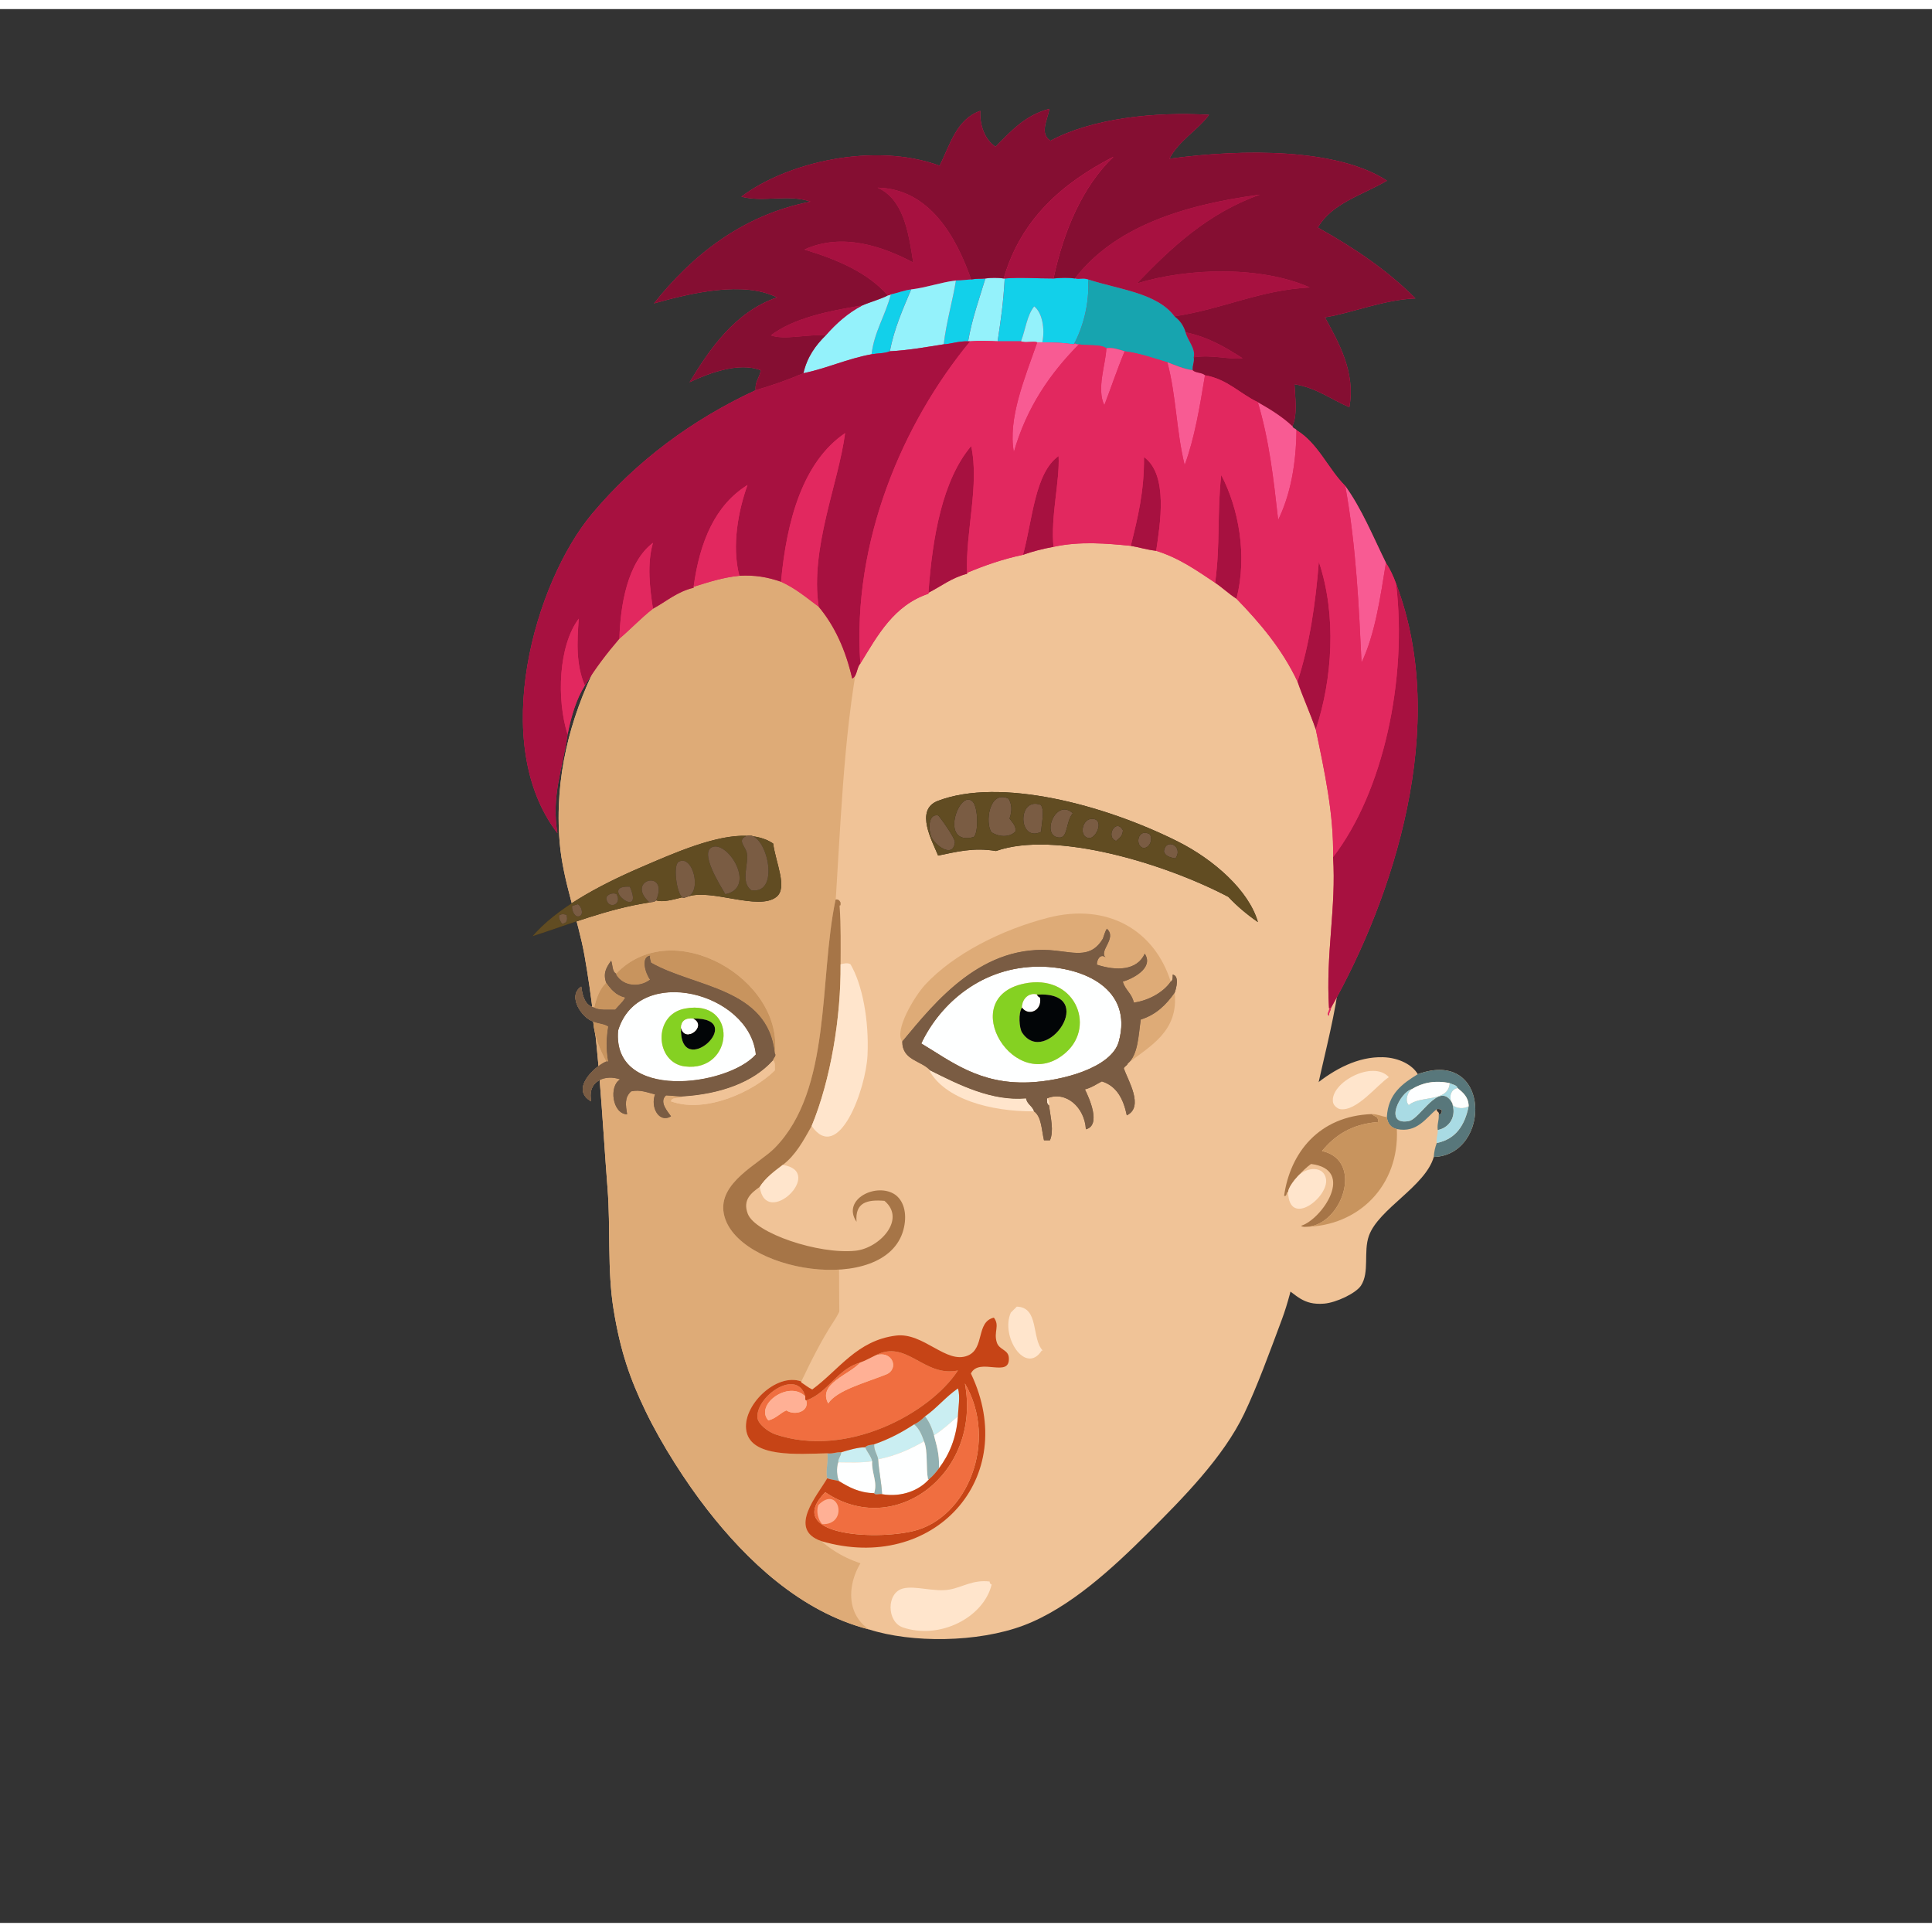 <svg xmlns="http://www.w3.org/2000/svg" width="387.295px" height="387.295px" viewBox="0 0 464.75 460.38"><rect x="0" y="0" width="464.75" height="460.38" fill="#333333" stroke="none"/><g transform="translate(24 24)"><g id="head"><g fill="" id="head" transform=""><g id="w01">					<g>						<path fill="#F0C397" d="M215.269,75.138c-6.372-0.436-17.431,0.516-24.24,1.92c-21.273,4.393-37.566,14.768-49.92,27.121        c-14.961,14.962-33.078,41.033-30.479,72.239c0.787,9.466,4.43,18.475,5.998,27.36c3.434,19.44,4.221,39.442,5.521,55.92        c0.756,9.586-0.09,19.566,1.439,29.041c1.645,10.182,3.992,16.814,7.68,24.479c3.947,8.203,9.791,17.225,14.881,23.76        c9.395,12.064,22.367,24.566,38.879,28.801c10.26,3.289,26.143,3.201,37.199-0.959c11.092-4.174,21.496-13.859,29.762-22.08        c8.588-8.545,18.27-18.359,23.279-28.801c3.135-6.535,6.086-14.68,9.119-22.801c2.617-6.998,5.07-19.279,5.521-26.639        c0.563-9.209,0.582-17.258,2.398-26.16c1.799-8.814,4.199-17.451,5.521-26.16c5.35-35.28,4.018-73.338-9.361-97.44        C274.913,90.319,250.784,75.375,215.269,75.138z"/>					</g>					<g>						<g>							<path fill-rule="evenodd" fill="#DEAB77" d="M215.269,75.138c-14.421,11.627-23.755,28.255-30.48,47.761         c-0.904,2.623-1.641,5.7-2.16,8.399c-3.854,20.059-4.426,42.213-6,65.28c-1.914,28.085,1.053,54.306,1.201,80.88         c0.129,23.158-0.357,46.602,10.799,67.201c-7.016,2.984-11.705,15.568-3.6,21.119c-16.512-4.234-29.484-16.736-38.879-28.801         c-5.09-6.535-10.934-15.557-14.881-23.76c-3.688-7.664-6.035-14.297-7.68-24.479c-1.529-9.475-0.684-19.455-1.439-29.041         c-1.301-16.479-2.088-36.48-5.521-55.92c-1.568-8.885-5.211-17.894-5.998-27.36c-2.6-31.206,15.518-57.277,30.479-72.239         c12.354-12.354,28.646-22.729,49.92-27.121C197.837,75.653,208.896,74.702,215.269,75.138z"/>							<path fill-rule="evenodd" fill="#FFE5CC" d="M214.069,354.259c-0.012,0.41,0.178,0.621,0.479,0.719         c-1.932,7.941-12.468,13.342-21.359,10.32c-3.877-1.316-4.016-8.291,0-9.359c2.965-0.787,7.592,0.934,11.28,0.24         C207.592,355.593,210.09,353.772,214.069,354.259z"/>						</g>					</g>				</g>			</g></g><g id="ears"><g fill="" id="ears" transform=""><g id="w02">					<path fill="none" d="M322.095,242.052c0.421-0.219,0.834-0.445,0.72-1.199c-0.278-0.201-0.644-0.316-1.2-0.24       C321.499,241.368,322.352,241.155,322.095,242.052z"/>					<path fill="#F0C397" d="M317.055,232.212c-1.275-2.207-4.494-3.975-8.4-4.08c-11.994-0.323-22.487,11.961-28.8,19.681       c-3.232,3.954-5.95,17.796-6.72,24.479c-1.181,10.249,5.12,6.965,11.28,10.801c3.46,2.154,4.916,4.726,10.08,4.319       c2.938-0.23,7.671-2.5,8.88-4.319c2.135-3.217,0.55-8.156,1.92-12c2.313-6.491,13.563-11.865,15.6-18.961       C334.857,251.711,334.745,225.794,317.055,232.212z M322.814,240.853c0.114,0.754-0.299,0.98-0.72,1.199       c0.257-0.896-0.596-0.684-0.48-1.439C322.171,240.536,322.536,240.651,322.814,240.853z"/>					<path fill-rule="evenodd" fill="#FFE5CC" d="M310.095,232.933c-2.746,1.762-7.775,8.373-11.76,7.68       c-0.527-0.092-1.539-0.796-1.681-1.68C295.91,234.265,306.293,228.677,310.095,232.933z"/>					<path fill-rule="evenodd" fill="#58777B" d="M320.895,252.132c0.079-1.28,0.346-2.374,0.72-3.359       c4.589-0.932,6.771-4.27,7.681-8.881c-0.067-2.252-1.387-3.253-2.641-4.319c-0.252-0.788-1.23-0.849-1.92-1.2       c-3.607-0.783-6.716-0.047-9.12,1.44c-2.877,0.745-6.824,8.81-0.72,7.68c2.771-0.513,7.193-9.64,10.32-4.56       c0.127,0.193,0.251,0.389,0.24,0.72c0.84,3.103-1.04,5.503-3.601,6c-0.186-1.466,0.314-2.245,0.24-3.601       c0.421-0.219,0.834-0.445,0.72-1.199c-0.278-0.201-0.644-0.316-1.2-0.24c-2.56,2.088-4.735,5.814-9.6,4.8       c-1.424-0.336-2.217-1.303-2.4-2.88c0.284-5.637,3.788-8.053,7.44-10.32C334.745,225.794,334.857,251.711,320.895,252.132z"/>					<path fill-rule="evenodd" fill="#FEFFFF" d="M324.734,234.372c-0.325,4.715-7.196,2.883-9.84,5.28       c-1.061-1.06-0.222-3.301,0.72-3.84C318.019,234.325,321.127,233.589,324.734,234.372z"/>					<path fill-rule="evenodd" fill="#FEFFFF" d="M326.654,235.572c1.254,1.066,2.573,2.067,2.641,4.319       c-0.987,0.763-3.091,0.586-3.84-0.239c0.011-0.331-0.113-0.526-0.24-0.72C324.522,237.761,325.003,235.739,326.654,235.572z"/>					<path fill-rule="evenodd" fill="#A67547" d="M306.015,241.813c0.498,0.622,1.734,0.505,1.44,1.92       c-6.327,0.473-10.371,3.229-13.44,6.96c10.363,2.287,4.616,18.357-4.08,18.24c-0.418,0.018-0.746-0.054-0.96-0.24       c5.05-1.577,13.204-13.547,2.4-14.88c-1.164,0.837-2.159,1.841-3.12,2.88c-0.953,1.002-2.294,2.778-2.4,3.84       c-0.564,0.076-0.143,1.138-0.96,0.96C286.32,251.236,293.191,242.27,306.015,241.813z"/>					<path fill-rule="evenodd" fill="#C8945E" d="M306.015,241.813c1.432,0.009,2.313,0.565,3.6,0.72       c0.184,1.577,0.977,2.544,2.4,2.88c0.65,13.638-9.241,23.377-22.08,23.521c8.696,0.117,14.443-15.953,4.08-18.24       c3.069-3.73,7.113-6.487,13.44-6.96C307.749,242.317,306.513,242.435,306.015,241.813z"/>					<path fill-rule="evenodd" fill="#A9DBE4" d="M315.614,235.813c-0.941,0.539-1.78,2.78-0.72,3.84       c2.644-2.397,9.515-0.565,9.84-5.28c0.689,0.352,1.668,0.412,1.92,1.2c-1.651,0.167-2.132,2.188-1.439,3.36       c-3.127-5.08-7.549,4.047-10.32,4.56C308.79,244.622,312.737,236.558,315.614,235.813z"/>					<path fill-rule="evenodd" fill="#A9DBE4" d="M325.455,239.652c0.749,0.825,2.853,1.002,3.84,0.239       c-0.91,4.611-3.092,7.949-7.681,8.881c-0.183-1.303,0.297-1.943,0.24-3.12C324.415,245.155,326.295,242.755,325.455,239.652z"/>					<path fill-rule="evenodd" fill="#FFE5CC" d="M285.854,260.532c0.106-1.062,1.447-2.838,2.4-3.84       c2.149-2.202,6.178-2.439,6.72,0.72C295.721,261.759,286.053,269.298,285.854,260.532z"/>				</g>				</g></g><g id="mouth"><g fill="" id="mouth" transform=""><g id="w06">					<path fill="#F0C397" d="M174.995,323.412c0.382,1.628-0.476,4.139,0,6c-2.327,4.082-9.647,12.273-1.44,15.12       c15.292,13.227,39.438,5.256,51.84-5.52c10.195-8.859,15.035-32.994,1.439-40.32c-2.754-2.846-0.791-10.408-6.24-10.561       c-0.465,0.495-0.975,0.945-1.439,1.44c-4.445-6.564-12.154-9.267-19.68-12.72c-1.494-0.686-2.564-2.172-3.84-2.641       c-12.456-4.569-14.261,10.135-18.96,17.28c-3.227,4.907-5.675,9.981-7.92,14.64c-6.065-2.227-14.404,5.982-13.2,12       C156.822,324.47,167.772,323.591,174.995,323.412z"/>					<path fill-rule="evenodd" fill="#FFE5CC" d="M226.834,298.692c-0.08,0-0.16,0-0.24,0c-3.875,5.997-9.998-3.398-7.439-9.12       c0.465-0.495,0.975-0.945,1.439-1.44C226.043,288.284,224.08,295.847,226.834,298.692z"/>					<path fill-rule="evenodd" fill="#F06E40" d="M169.714,309.731c-3.913-4.047-12.274,2.021-8.88,5.761       c1.813-0.427,2.769-1.712,4.32-2.399c2.133,1.356,5.557,0.244,4.8-2.4c5.398-1.962,7.274-7.445,12.96-9.12       c-2.411,2.875-10.323,5.079-7.68,9.84c2.065-3.181,8.923-4.963,13.92-6.96c3.214-1.285,1.595-5.984-2.64-4.561       c7.597-4.067,11.655,5.303,19.92,3.601c-6.753,10.304-26.711,21.188-43.92,15.36c-1.624-0.551-4.232-2.45-4.32-4.08       C157.915,309.601,167.825,302.804,169.714,309.731z"/>					<path fill-rule="evenodd" fill="#FFB095" d="M182.915,301.572c1.304-0.456,2.397-1.122,3.6-1.681       c4.235-1.424,5.854,3.275,2.64,4.561c-4.997,1.997-11.854,3.779-13.92,6.96C172.591,306.651,180.504,304.447,182.915,301.572z"/>					<path fill-rule="evenodd" fill="#CAEEF2" d="M206.435,314.532c-1.894,1.546-3.636,3.244-5.76,4.561       c-0.497-1.744-1.166-3.314-2.16-4.561c2.868-2.012,5.018-4.742,7.92-6.721C207.047,309.746,206.492,312.479,206.435,314.532z"/>					<path fill-rule="evenodd" fill="#FFB095" d="M169.714,309.731c0.02,0.381-0.115,0.916,0.24,0.961       c0.757,2.645-2.667,3.757-4.8,2.4c-1.551,0.688-2.507,1.973-4.32,2.399C157.44,311.753,165.802,305.685,169.714,309.731z"/>					<path fill-rule="evenodd" fill="#92B1B2" d="M198.515,314.532c0.994,1.246,1.663,2.816,2.16,4.561       c0.458,1.933,1.364,4.289,1.2,7.92c-0.703,0.977-1.477,1.883-2.4,2.64c-0.08,0-0.16,0-0.24,0       c-0.552-2.808,0.026-6.746-0.96-9.12c-0.556-1.604-1.214-3.105-2.4-4.08C196.945,316.003,197.735,315.272,198.515,314.532z"/>					<path fill-rule="evenodd" fill="#CAEEF2" d="M195.875,316.452c1.186,0.975,1.844,2.477,2.4,4.08       c-3.257,1.863-6.755,3.484-11.04,4.32c-0.235-1.285-0.994-2.047-0.96-3.601C189.844,320.021,192.986,318.364,195.875,316.452z"/>					<path fill-rule="evenodd" fill="#FEFFFF" d="M198.274,320.532c0.986,2.374,0.408,6.313,0.96,9.12c0.08,0,0.16,0,0.24,0       c-2.239,2.568-6.464,4.405-11.28,3.6c-0.169-2.95-0.759-5.481-0.96-8.399C191.519,324.017,195.018,322.396,198.274,320.532z"/>					<path fill-rule="evenodd" fill="#92B1B2" d="M186.274,321.252c-0.034,1.554,0.725,2.315,0.96,3.601       c0.201,2.918,0.791,5.449,0.96,8.399c-0.574-0.146-1.741,0.302-1.92-0.239c0.89-2.68-0.654-4.925-0.48-7.681       c-0.326-1.354-1.222-2.138-1.68-3.36C184.525,321.423,185.467,321.404,186.274,321.252z"/>					<path fill-rule="evenodd" fill="#CAEEF2" d="M184.114,321.972c0.458,1.223,1.354,2.006,1.68,3.36       c-2.726,0.396-5.552,0.266-8.16,0.24c-0.008-1.048,0.663-1.417,0.72-2.4C180.056,322.636,182.599,321.923,184.114,321.972z"/>					<path fill-rule="evenodd" fill="#FEFFFF" d="M185.794,325.332c-0.174,2.756,1.37,5.001,0.48,7.681       c-3.658-0.103-6.06-1.461-8.4-2.881c-0.592-0.904-0.703-3.381-0.24-4.56C180.243,325.598,183.068,325.728,185.794,325.332z"/>					<path fill-rule="evenodd" fill="#FFB095" d="M173.794,340.452c-0.919-0.961-1.514-2.842-0.96-4.561       C177.83,330.737,180.272,340.69,173.794,340.452z"/>					<path fill-rule="evenodd" fill="#92B1B2" d="M178.354,323.172c-0.057,0.983-0.728,1.353-0.72,2.4       c-0.463,1.179-0.352,3.655,0.24,4.56c-0.877-0.322-2.045-0.354-2.88-0.72c-0.476-1.861,0.382-4.372,0-6       C176.382,323.601,177.046,323.063,178.354,323.172z"/>					<path fill-rule="evenodd" fill="#FEFFFF" d="M200.674,319.093c2.125-1.316,3.867-3.015,5.76-4.561       c-0.378,5.303-2.129,9.23-4.56,12.48C202.039,323.382,201.132,321.025,200.674,319.093z"/>					<path fill-rule="evenodd" fill="#C64416" d="M173.554,344.532c-8.207-2.847-0.887-11.038,1.44-15.12       c0.834,0.365,2.002,0.397,2.88,0.72c2.34,1.42,4.742,2.778,8.4,2.881c0.179,0.541,1.346,0.094,1.92,0.239       c4.816,0.806,9.042-1.031,11.28-3.6c0.923-0.757,1.697-1.663,2.4-2.64c2.431-3.25,4.182-7.178,4.56-12.48       c0.058-2.054,0.612-4.786,0-6.721c-2.902,1.979-5.052,4.709-7.92,6.721c-0.779,0.74-1.57,1.471-2.64,1.92       c-2.888,1.912-6.031,3.569-9.6,4.8c-0.808,0.152-1.75,0.171-2.16,0.72c-1.515-0.049-4.059,0.664-5.76,1.2       c-1.308-0.108-1.972,0.429-3.36,0.24c-7.222,0.179-18.172,1.058-19.44-5.28c-1.204-6.018,7.135-14.227,13.2-12       c0,0.08,0,0.16,0,0.24c0.889,0.551,1.652,1.228,2.64,1.68c6.429-4.713,10.752-11.806,20.16-12.959       c6.623-0.813,12.101,6.992,17.28,4.799c4.105-1.738,1.891-8.076,6.24-9.119c1.506,1.941-0.121,3.433,0.721,6       c0.582,1.775,2.734,1.69,2.879,3.6c0.389,5.152-7.131-0.195-9.119,3.84C221.572,329.405,200.476,352.427,173.554,344.532z        M186.515,299.892c-1.203,0.559-2.296,1.225-3.6,1.681c-5.686,1.675-7.562,7.158-12.96,9.12c-0.355-0.045-0.22-0.58-0.24-0.961       c-1.89-6.928-11.8-0.131-11.52,5.041c0.088,1.63,2.696,3.529,4.32,4.08c17.208,5.828,37.167-5.057,43.92-15.36       C198.169,305.194,194.111,295.824,186.515,299.892z M174.515,332.772c-10.077,10.313,11.519,11.625,21.12,9.359       c13.071-3.083,20.581-21.615,12.48-35.52C212.145,328.251,191.239,344.14,174.515,332.772z"/>					<path fill-rule="evenodd" fill="#F06E40" d="M208.114,306.612c8.101,13.904,0.591,32.437-12.48,35.52       c-9.601,2.266-31.196,0.953-21.12-9.359C191.239,344.14,212.145,328.251,208.114,306.612z M172.834,335.892       c-0.554,1.719,0.041,3.6,0.96,4.561C180.272,340.69,177.83,330.737,172.834,335.892z"/>				</g>				</g></g><g id="eyes"><g fill="" id="eyes" transform=""><g id="w12">					<path fill="#F0C397" d="M118.696,219.551c0.334,3.905,1.678,6.802,3.12,9.6c-2.998,1.337-8.662,6.772-3.6,9.601       c-1.038-5.068,3.548-6.523,6.96-5.28c-2.743,1.563-1.898,8.299,1.68,8.399c-0.341-2.233-0.678-4.017,0.96-5.52       c2.165-0.493,3.879,0.279,5.76,0.72c-1.167,3.081,0.945,7.016,3.84,5.28c-0.835-1.194-2.934-3.477-1.2-5.04       c1.395,0.051,3.303,0.303,4.08,0.24c-0.664,0.696-2.723-0.003-2.88,1.2c8.231,2.968,19.705-2.228,24.96-7.44       c-0.034-0.926,0.188-2.107-0.48-2.4c0.139-0.61,0.961-1.17,0.48-1.68c2.191-17.75-24.431-33.513-38.16-19.203       c-0.972-0.468-0.805-2.078-1.2-3.123c-1.092,1.542-2.024,2.978-1.2,5.286c-1.5,1.461-2.339,3.581-2.88,6       c-2.202-0.518-2.791-2.649-3.12-5.04C112.332,213.451,116.1,218.771,118.696,219.551z"/>					<path fill="#F0C397" d="M199.771,231.311c-0.08,0-0.16,0-0.24,0c3.746,6.82,14.568,9.917,25.207,9.84       c1.822,1.297,1.804,4.436,2.399,6.96c0.479,0,0.96,0,1.44,0c0.971-2.302,0.17-5.334-0.24-8.399       c0.038-0.759,0.008-1.449-0.48-1.681c4.571-1.903,9.068,2.163,9.36,7.44c3.753-0.958,0.789-7.561-0.24-9.601       c1.603-0.397,2.751-1.249,4.08-1.92c3.599,1.122,5.185,4.256,6,8.16c4.257-2.034,0.225-8.52-0.72-11.28       c0.162-0.557,0.797-0.642,0.959-1.199c5.17-4.111,12.27-7.571,11.281-17.04c0.384-1.033,1.168-4.058-0.48-4.323       c0.038,0.76,0.008,1.451-0.48,1.682c-3.827-12.24-15.088-19.085-29.52-15.365c-11.273,2.904-22.719,8.758-29.526,16.086       c-2.546,2.74-7.584,11.099-5.52,13.68C193.029,228.933,197.617,228.904,199.771,231.311z"/>					<path fill-rule="evenodd" fill="#DEAB77" d="M257.616,209.95c-1.832,2.69-5.566,4.615-8.879,5.04       c-0.406-2.154-2.086-3.035-2.641-5.04c2.205-0.631,7.566-3.227,5.279-6.726c-1.832,4.037-6.76,4.214-11.52,2.64       c-0.006-1.439,1.035-2.74,2.16-1.68c-1.867-1.613,2.807-4.657,0.24-6.96c-0.444,0.676-0.66,1.581-0.961,2.4       c-2.707,4.55-6.428,3.431-11.279,2.88c-17.658-2.006-29.019,12.286-36.966,21.846c-2.064-2.581,2.974-10.939,5.52-13.68       c6.807-7.328,18.252-13.182,29.526-16.086C242.528,190.865,253.789,197.71,257.616,209.95z"/>					<path fill-rule="evenodd" fill="#C8945E" d="M162.376,227.23c-1.601-15.832-19.31-15.852-29.76-21.846       c-0.077-0.563-0.379-0.901-0.24-1.68c-2.309,0.321-1.127,4.279,0,5.765c-2.571,1.962-6.491,1.609-8.16-1.202       c0-0.08,0-0.16,0-0.241C137.946,193.718,164.567,209.48,162.376,227.23z"/>					<path fill-rule="evenodd" fill="#7A5C43" d="M162.376,227.23c0.481,0.51-0.341,1.069-0.48,1.68       c-4.743,5.336-12.806,8.093-21.6,8.641c-0.777,0.063-2.686-0.189-4.08-0.24c-1.734,1.563,0.365,3.846,1.2,5.04       c-2.895,1.735-5.007-2.199-3.84-5.28c-1.881-0.44-3.595-1.213-5.76-0.72c-1.638,1.503-1.301,3.286-0.96,5.52       c-3.578-0.101-4.423-6.836-1.68-8.399c-3.412-1.243-7.998,0.212-6.96,5.28c-5.062-2.828,0.602-8.264,3.6-9.601       c0.16,0,0.32,0,0.48,0c-0.568-3.087-0.433-5.811,0-8.399c-0.912-0.688-2.521-0.68-3.6-1.2c-2.596-0.779-6.364-6.1-2.88-8.4       c0.329,2.391,0.917,4.522,3.12,5.04c1.179,0.662,3.227,0.454,5.04,0.48c0.8-0.961,1.779-1.742,2.4-2.88       c-2.203-0.518-3.446-1.995-4.56-3.601c-0.824-2.309,0.108-3.744,1.2-5.286c0.396,1.045,0.228,2.655,1.2,3.123       c0,0.081,0,0.161,0,0.241c1.669,2.811,5.589,3.165,8.16,1.202c-1.127-1.486-2.309-5.444,0-5.765       c-0.139,0.778,0.163,1.116,0.24,1.68C143.066,211.379,160.775,211.398,162.376,227.23z M124.696,221.711       c-1.469,17.069,26.266,13.472,33.12,5.76C156.308,212.562,129.584,205.606,124.696,221.711z"/>					<path fill-rule="evenodd" fill="#FEFFFF" d="M197.611,224.83c4.586-9.696,14.705-18.589,28.566-18.485       c10.56,0.08,22.424,5.377,18.96,18.006c-1.737,6.332-13.657,9.511-21.601,9.84C211.536,234.688,204.67,229.035,197.611,224.83z        M232.417,226.99c7.363-6.545,1.92-19.086-10.08-16.56C205.667,213.937,220.216,237.836,232.417,226.99z"/>					<path fill-rule="evenodd" fill="#C8945E" d="M121.816,210.19c1.114,1.605,2.357,3.083,4.56,3.601       c-0.622,1.138-1.601,1.919-2.4,2.88c-1.813-0.026-3.861,0.182-5.04-0.48C119.478,213.771,120.317,211.651,121.816,210.19z"/>					<path fill-rule="evenodd" fill="#85D122" d="M222.337,210.431c12-2.526,17.443,10.015,10.08,16.56       C220.216,237.836,205.667,213.937,222.337,210.431z M221.856,216.19c-0.961,1.299-0.66,4.998,0,6       c5.686,8.622,18.803-9.997,3.6-9.12C223.54,212.547,221.876,214.048,221.856,216.19z"/>					<path fill-rule="evenodd" fill="#FEFFFF" d="M157.816,227.471c-6.854,7.712-34.589,11.31-33.12-5.76       C129.584,205.606,156.308,212.562,157.816,227.471z M140.776,230.351c11.807,1.416,12.928-16.343,0-13.92       C132.961,217.896,133.585,229.488,140.776,230.351z"/>					<path fill-rule="evenodd" fill="#FEFFFF" d="M225.456,213.07c0.135,0.346,0.375,0.586,0.721,0.721       c0.563,3.229-2.847,4.532-4.32,2.399C221.876,214.048,223.54,212.547,225.456,213.07z"/>					<path fill-rule="evenodd" fill="#020507" d="M225.456,213.07c15.203-0.877,2.086,17.742-3.6,9.12c-0.66-1.002-0.961-4.701,0-6       c1.474,2.133,4.883,0.829,4.32-2.399C225.831,213.656,225.591,213.416,225.456,213.07z"/>					<path fill-rule="evenodd" fill="#85D122" d="M140.776,216.431c12.928-2.423,11.807,15.336,0,13.92       C133.585,229.488,132.961,217.896,140.776,216.431z M142.696,218.83c-1.821-0.141-2.791,0.569-2.88,2.16       C139.347,234.179,156.336,218.563,142.696,218.83z"/>					<path fill-rule="evenodd" fill="#020507" d="M139.816,220.99c0.883,3.979,6.526-0.363,2.88-2.16       C156.336,218.563,139.347,234.179,139.816,220.99z"/>					<path fill-rule="evenodd" fill="#FEFFFF" d="M142.696,218.83c3.646,1.797-1.997,6.14-2.88,2.16       C139.905,219.399,140.875,218.689,142.696,218.83z"/>					<path fill-rule="evenodd" fill="#C8945E" d="M118.696,219.551c1.079,0.521,2.688,0.512,3.6,1.2       c-0.433,2.589-0.568,5.313,0,8.399c-0.16,0-0.32,0-0.48,0C120.375,226.353,119.03,223.456,118.696,219.551z"/>					<path fill-rule="evenodd" fill="#F0C397" d="M161.896,228.91c0.667,0.293,0.446,1.475,0.48,2.4       c-5.256,5.213-16.729,10.408-24.96,7.44c0.158-1.203,2.216-0.504,2.88-1.2C149.091,237.003,157.154,234.246,161.896,228.91z"/>					<path fill-rule="evenodd" fill="#FFE5CC" d="M227.856,238.03c0.488,0.231,0.519,0.922,0.48,1.681       C227.849,239.479,227.818,238.789,227.856,238.03z"/>					<path fill-rule="evenodd" fill="#DEAB77" d="M258.577,212.591c0.988,9.469-6.111,12.929-11.281,17.04       c2.475-2.086,2.539-6.582,3.121-10.561C254.132,217.906,256.569,215.464,258.577,212.591z"/>					<path fill-rule="evenodd" fill="#7A5C43" d="M193.051,224.351c7.947-9.56,19.308-23.852,36.966-21.846       c4.852,0.551,8.572,1.67,11.279-2.88c0.301-0.819,0.517-1.725,0.961-2.4c2.566,2.303-2.107,5.347-0.24,6.96       c-1.125-1.061-2.166,0.24-2.16,1.68c4.76,1.574,9.688,1.397,11.52-2.64c2.287,3.499-3.074,6.094-5.279,6.726       c0.555,2.005,2.234,2.886,2.641,5.04c3.313-0.425,7.047-2.35,8.879-5.04c0.488-0.231,0.519-0.922,0.48-1.682       c1.648,0.265,0.864,3.29,0.48,4.323c-2.008,2.873-4.445,5.315-8.16,6.479c-0.582,3.979-0.646,8.475-3.121,10.561       c-0.162,0.558-0.797,0.643-0.959,1.199c0.944,2.761,4.977,9.246,0.72,11.28c-0.815-3.904-2.401-7.038-6-8.16       c-1.329,0.671-2.478,1.522-4.08,1.92c1.029,2.04,3.993,8.643,0.24,9.601c-0.292-5.277-4.789-9.344-9.36-7.44       c-0.038,0.759-0.008,1.449,0.48,1.681c0.41,3.065,1.211,6.098,0.24,8.399c-0.48,0-0.961,0-1.44,0       c-0.596-2.524-0.577-5.663-2.399-6.96c-0.387-1.294-1.684-1.678-1.921-3.12c-8.231,0.713-15.952-3.169-23.045-6.72       C197.617,228.904,193.029,228.933,193.051,224.351z M223.536,234.19c7.943-0.329,19.863-3.508,21.601-9.84       c3.464-12.629-8.4-17.926-18.96-18.006c-13.861-0.104-23.98,8.789-28.566,18.485       C204.67,229.035,211.536,234.688,223.536,234.19z"/>					<path fill-rule="evenodd" fill="#FFE5CC" d="M199.771,231.311c7.093,3.551,14.814,7.433,23.045,6.72       c0.237,1.442,1.534,1.826,1.921,3.12c-10.639,0.077-21.461-3.02-25.207-9.84C199.611,231.311,199.691,231.311,199.771,231.311z       "/>					<path fill-rule="evenodd" fill="#7A5C43" d="M162.376,227.23c0.481,0.51-0.341,1.069-0.48,1.68       c-4.743,5.336-12.806,8.093-21.6,8.641c-0.777,0.063-2.686-0.189-4.08-0.24c-1.734,1.563,0.365,3.846,1.2,5.04       c-2.895,1.735-5.007-2.199-3.84-5.28c-1.881-0.44-3.595-1.213-5.76-0.72c-1.638,1.503-1.301,3.286-0.96,5.52       c-3.578-0.101-4.423-6.836-1.68-8.399c-3.412-1.243-7.998,0.212-6.96,5.28c-5.062-2.828,0.602-8.264,3.6-9.601       c0.16,0,0.32,0,0.48,0c-0.568-3.087-0.433-5.811,0-8.399c-0.912-0.688-2.521-0.68-3.6-1.2c-2.596-0.779-6.364-6.1-2.88-8.4       c0.329,2.391,0.917,4.522,3.12,5.04c1.179,0.662,3.227,0.454,5.04,0.48c0.8-0.961,1.779-1.742,2.4-2.88       c-2.203-0.518-3.446-1.995-4.56-3.601c-0.824-2.309,0.108-3.744,1.2-5.286c0.396,1.045,0.228,2.655,1.2,3.123       c0,0.081,0,0.161,0,0.241c1.669,2.811,5.589,3.165,8.16,1.202c-1.127-1.486-2.309-5.444,0-5.765       c-0.139,0.778,0.163,1.116,0.24,1.68C143.066,211.379,160.775,211.398,162.376,227.23z M124.696,221.711       c-1.469,17.069,26.266,13.472,33.12,5.76C156.308,212.562,129.584,205.606,124.696,221.711z"/>					<path fill-rule="evenodd" fill="#7A5C43" d="M193.051,224.351c7.947-9.56,19.308-23.852,36.966-21.846       c4.852,0.551,8.572,1.67,11.279-2.88c0.301-0.819,0.517-1.725,0.961-2.4c2.566,2.303-2.107,5.347-0.24,6.96       c-1.125-1.061-2.166,0.24-2.16,1.68c4.76,1.574,9.688,1.397,11.52-2.64c2.287,3.499-3.074,6.094-5.279,6.726       c0.555,2.005,2.234,2.886,2.641,5.04c3.313-0.425,7.047-2.35,8.879-5.04c0.488-0.231,0.519-0.922,0.48-1.682       c1.648,0.265,0.864,3.29,0.48,4.323c-2.008,2.873-4.445,5.315-8.16,6.479c-0.582,3.979-0.646,8.475-3.121,10.561       c-0.162,0.558-0.797,0.643-0.959,1.199c0.944,2.761,4.977,9.246,0.72,11.28c-0.815-3.904-2.401-7.038-6-8.16       c-1.329,0.671-2.478,1.522-4.08,1.92c1.029,2.04,3.993,8.643,0.24,9.601c-0.292-5.277-4.789-9.344-9.36-7.44       c-0.038,0.759-0.008,1.449,0.48,1.681c0.41,3.065,1.211,6.098,0.24,8.399c-0.48,0-0.961,0-1.44,0       c-0.596-2.524-0.577-5.663-2.399-6.96c-0.387-1.294-1.684-1.678-1.921-3.12c-8.231,0.713-15.952-3.169-23.045-6.72       C197.617,228.904,193.029,228.933,193.051,224.351z M223.536,234.19c7.943-0.329,19.863-3.508,21.601-9.84       c3.464-12.629-8.4-17.926-18.96-18.006c-13.861-0.104-23.98,8.789-28.566,18.485       C204.67,229.035,211.536,234.688,223.536,234.19z"/>				</g>				</g></g><g id="eyebrow"><g fill="" id="eyebrow" transform=""><g id="w06">					<path fill="none" d="M142.779,183.701c-0.021-0.064-0.042-0.127-0.063-0.191C142.737,183.574,142.758,183.637,142.779,183.701z       "/>					<path fill="none" d="M142.844,183.915c0.018,0.062,0.034,0.124,0.051,0.187C142.878,184.039,142.861,183.977,142.844,183.915z"/>					<path fill="none" d="M142.221,182.412c0.032,0.057,0.065,0.115,0.096,0.174C142.286,182.527,142.253,182.469,142.221,182.412z"/>					<path fill="none" d="M142.568,183.125c0.026,0.063,0.051,0.125,0.075,0.189C142.619,183.25,142.594,183.188,142.568,183.125z"/>					<path fill="none" d="M142.021,182.092c0.037,0.053,0.072,0.107,0.107,0.164C142.093,182.199,142.058,182.145,142.021,182.092z"/>					<path fill="none" d="M142.404,182.759c0.029,0.06,0.057,0.119,0.085,0.181C142.461,182.878,142.433,182.818,142.404,182.759z"/>					<path fill="none" d="M143.036,184.747c0.011,0.06,0.021,0.12,0.029,0.18C143.056,184.866,143.047,184.807,143.036,184.747z"/>					<path fill="none" d="M143.113,186.84c-0.004,0.041-0.011,0.08-0.017,0.119C143.102,186.919,143.108,186.88,143.113,186.84z"/>					<path fill="none" d="M143.1,185.171c0.007,0.057,0.013,0.115,0.019,0.171C143.112,185.285,143.107,185.228,143.1,185.171z"/>					<path fill="none" d="M143.148,186.435c-0.002,0.045-0.007,0.089-0.01,0.133C143.141,186.524,143.146,186.479,143.148,186.435z"/>					<path fill="none" d="M143.052,187.232c-0.006,0.035-0.016,0.067-0.022,0.101C143.037,187.299,143.046,187.267,143.052,187.232z       "/>					<path fill="none" d="M143.157,186.019c0,0.049-0.002,0.099-0.001,0.148C143.155,186.118,143.157,186.068,143.157,186.019z"/>					<path fill="none" d="M143.14,185.597c0.004,0.054,0.005,0.107,0.008,0.16C143.146,185.704,143.144,185.65,143.14,185.597z"/>					<path fill="none" d="M139.947,180.884c0.061-0.009,0.122-0.02,0.181-0.021C140.068,180.864,140.007,180.875,139.947,180.884z"/>					<path fill="none" d="M139.217,181.149c0.104-0.063,0.208-0.115,0.31-0.156C139.425,181.035,139.321,181.087,139.217,181.149z"/>					<path fill="none" d="M142.963,187.608c-0.008,0.026-0.017,0.05-0.025,0.076C142.947,187.66,142.955,187.634,142.963,187.608z"/>					<path fill="none" d="M140.248,180.869c0.056,0.002,0.113,0.004,0.169,0.013C140.361,180.873,140.304,180.872,140.248,180.869z"/>					<path fill="none" d="M141.58,181.544c0.042,0.043,0.084,0.086,0.125,0.132C141.664,181.63,141.622,181.587,141.58,181.544z"/>					<path fill="none" d="M141.336,181.321c0.046,0.038,0.091,0.074,0.135,0.115C141.427,181.395,141.382,181.359,141.336,181.321z"/>					<path fill="none" d="M141.08,181.14c0.048,0.03,0.098,0.06,0.145,0.094C141.178,181.199,141.128,181.169,141.08,181.14z"/>					<path fill="none" d="M141.807,181.8c0.04,0.05,0.08,0.099,0.118,0.151C141.886,181.899,141.846,181.851,141.807,181.8z"/>					<path fill="none" d="M140.535,180.909c0.054,0.013,0.108,0.024,0.161,0.042C140.643,180.934,140.589,180.922,140.535,180.909z"/>					<path fill="none" d="M140.966,181.07c-0.049-0.026-0.101-0.047-0.152-0.069C140.865,181.023,140.917,181.044,140.966,181.07z"/>					<path fill="none" d="M139.832,180.899c-0.068,0.015-0.136,0.039-0.205,0.063C139.695,180.938,139.763,180.914,139.832,180.899z       "/>					<path fill="none" d="M142.95,184.326c0.015,0.062,0.028,0.124,0.04,0.185C142.978,184.45,142.965,184.388,142.95,184.326z"/>					<path fill="none" d="M157.935,187.992c-0.125,0.015-0.257,0.02-0.391,0.021C157.678,188.012,157.81,188.007,157.935,187.992z"/>					<path fill="none" d="M141.508,189.472L141.508,189.472c0.005-0.003,0.01-0.005,0.014-0.008       C141.518,189.466,141.514,189.469,141.508,189.472z"/>					<polygon fill="none" points="157.156,175.001 157.154,175 157.153,175      "/>					<path fill="none" d="M157.354,188.018c-0.203-0.006-0.413-0.024-0.637-0.061C156.941,187.994,157.152,188.011,157.354,188.018z       "/>					<path fill="none" d="M158.134,187.959c0.113-0.02,0.222-0.044,0.327-0.075C158.355,187.915,158.247,187.939,158.134,187.959z"/>					<path fill="none" d="M160.169,186.478c0.063-0.111,0.122-0.224,0.176-0.343C160.291,186.254,160.231,186.367,160.169,186.478z"/>					<path fill="none" d="M160.826,182.458c0.008,0.109,0.013,0.217,0.018,0.325C160.839,182.675,160.833,182.567,160.826,182.458z"/>					<path fill="none" d="M160.844,183.841c-0.009,0.154-0.019,0.308-0.035,0.458C160.826,184.149,160.835,183.995,160.844,183.841z       "/>					<path fill="none" d="M160.759,181.828c0.012,0.091,0.021,0.182,0.032,0.273C160.78,182.01,160.771,181.919,160.759,181.828z"/>					<path fill="none" d="M160.664,181.208c0.014,0.077,0.026,0.152,0.039,0.229C160.69,181.361,160.677,181.285,160.664,181.208z"/>					<path fill="none" d="M142.697,188.299c0-0.001,0.001-0.002,0.001-0.002S142.697,188.297,142.697,188.299z"/>					<path fill="none" d="M160.782,184.504c-0.017,0.128-0.036,0.257-0.059,0.381C160.747,184.762,160.766,184.634,160.782,184.504z       "/>					<path fill="none" d="M160.546,180.621c0.012,0.053,0.024,0.106,0.035,0.159C160.571,180.727,160.558,180.674,160.546,180.621z"/>					<path fill="none" d="M160.854,183.689c0.007-0.199,0.008-0.4,0.003-0.603C160.862,183.289,160.861,183.49,160.854,183.689z"/>					<path fill="none" d="M142.845,187.964c-0.006,0.017-0.015,0.032-0.021,0.049C142.831,187.996,142.839,187.98,142.845,187.964z"/>					<path fill="none" d="M160.108,186.589c-0.175,0.287-0.384,0.537-0.628,0.747C159.724,187.126,159.933,186.876,160.108,186.589z       "/>					<path fill="none" d="M159.369,187.42c-0.09,0.069-0.182,0.135-0.28,0.194C159.187,187.555,159.279,187.489,159.369,187.42z"/>					<path fill="none" d="M158.935,187.694c-0.093,0.048-0.191,0.091-0.292,0.129C158.744,187.785,158.842,187.742,158.935,187.694z       "/>					<path fill="none" d="M160.535,185.635c-0.038,0.115-0.079,0.227-0.124,0.336C160.456,185.862,160.498,185.75,160.535,185.635z"/>					<path fill="none" d="M160.68,185.092c-0.026,0.119-0.055,0.237-0.087,0.352C160.625,185.329,160.654,185.21,160.68,185.092z"/>											<line fill="none" stroke="#2D281D" stroke-width="0" stroke-linecap="round" stroke-linejoin="round" x1="141.508" y1="189.472" x2="141.509" y2="189.471"/>					<path fill="#2D281D" d="M132.229,190.905c0.853-0.214,0.978,0.038,1.603-0.506c1.695,0.54,4.054-0.193,6.312-0.734       c0.149,0.326,0.618,0.035,0.988-0.06c0.133-0.035,0.258-0.081,0.376-0.133c0.005-0.003,0.01-0.005,0.014-0.008       c-0.004,0.002-0.009,0.005-0.013,0.007c5.746-1.917,16.95,3.505,21.255,0.1c2.753-2.178-0.125-8.092-0.782-12.841       c-1.408-0.947-3.039-1.493-4.829-1.731c0.001,0,0.001,0,0.002,0.001C157.155,175,157.154,175,157.153,175c0,0,0,0,0,0       c0,0-0.001,0-0.001,0c-0.117-0.051-0.233-0.093-0.352-0.125c-0.002,0-0.004,0-0.006-0.001       c-0.359-0.095-0.727-0.099-1.102,0.014c-7.504-0.309-17.355,4.044-25.835,7.707c-10.303,4.452-20.197,9.936-25.766,16.439       C112.621,196.294,122.169,192.42,132.229,190.905z M158.134,187.959c0.113-0.02,0.222-0.044,0.327-0.075       C158.355,187.915,158.247,187.939,158.134,187.959z M156.718,187.957c0.224,0.037,0.434,0.055,0.637,0.061       C157.152,188.011,156.941,187.994,156.718,187.957z M157.544,188.013c0.134-0.001,0.266-0.006,0.391-0.021       C157.81,188.007,157.678,188.012,157.544,188.013z M158.643,187.823c0.101-0.038,0.199-0.081,0.292-0.129       C158.842,187.742,158.744,187.785,158.643,187.823z M159.089,187.614c0.098-0.059,0.19-0.125,0.28-0.194       C159.279,187.489,159.187,187.555,159.089,187.614z M159.479,187.336c0.244-0.21,0.454-0.46,0.628-0.747       C159.933,186.876,159.724,187.126,159.479,187.336z M160.169,186.478c0.063-0.111,0.122-0.224,0.176-0.343       C160.291,186.254,160.231,186.367,160.169,186.478z M160.854,183.689c0.007-0.199,0.008-0.4,0.003-0.603       C160.862,183.289,160.861,183.49,160.854,183.689z M160.412,185.971c0.044-0.109,0.086-0.221,0.124-0.336       C160.498,185.75,160.456,185.862,160.412,185.971z M160.592,185.443c0.032-0.115,0.062-0.233,0.087-0.352       C160.654,185.21,160.625,185.329,160.592,185.443z M160.723,184.886c0.023-0.124,0.042-0.253,0.059-0.381       C160.766,184.634,160.747,184.762,160.723,184.886z M160.81,184.299c0.016-0.15,0.026-0.304,0.035-0.458       C160.835,183.995,160.826,184.149,160.81,184.299z M160.843,182.783c-0.004-0.108-0.01-0.216-0.018-0.325       C160.833,182.567,160.839,182.675,160.843,182.783z M160.791,182.102c-0.01-0.091-0.02-0.183-0.032-0.273       C160.771,181.919,160.78,182.01,160.791,182.102z M160.703,181.437c-0.013-0.076-0.025-0.152-0.039-0.229       C160.677,181.285,160.69,181.361,160.703,181.437z M160.582,180.78c-0.011-0.053-0.023-0.106-0.035-0.159       C160.558,180.674,160.571,180.727,160.582,180.78z M142.697,188.299c0-0.001,0.001-0.002,0.001-0.002       S142.697,188.297,142.697,188.299z M142.824,188.013c0.007-0.017,0.015-0.032,0.021-0.049       C142.839,187.98,142.831,187.996,142.824,188.013z M142.938,187.685c0.008-0.026,0.017-0.05,0.025-0.076       C142.955,187.634,142.947,187.66,142.938,187.685z M143.03,187.333c0.007-0.033,0.016-0.066,0.022-0.101       C143.046,187.267,143.037,187.299,143.03,187.333z M143.096,186.959c0.006-0.04,0.012-0.079,0.017-0.119       C143.108,186.88,143.102,186.919,143.096,186.959z M143.138,186.568c0.003-0.044,0.008-0.088,0.01-0.133       C143.146,186.479,143.141,186.524,143.138,186.568z M143.156,186.167c0-0.049,0.001-0.099,0.001-0.148       C143.157,186.068,143.155,186.118,143.156,186.167z M143.148,185.757c-0.002-0.053-0.004-0.106-0.008-0.16       C143.144,185.65,143.146,185.704,143.148,185.757z M143.119,185.342c-0.006-0.057-0.012-0.114-0.019-0.171       C143.107,185.228,143.112,185.285,143.119,185.342z M143.065,184.927c-0.009-0.061-0.018-0.12-0.029-0.18       C143.047,184.807,143.056,184.866,143.065,184.927z M142.99,184.511c-0.012-0.062-0.025-0.123-0.04-0.185       C142.965,184.388,142.978,184.45,142.99,184.511z M142.895,184.101c-0.017-0.063-0.033-0.125-0.051-0.187       C142.861,183.977,142.878,184.039,142.895,184.101z M142.779,183.701c-0.021-0.064-0.042-0.127-0.063-0.191       C142.737,183.574,142.758,183.637,142.779,183.701z M142.643,183.314c-0.024-0.064-0.049-0.126-0.075-0.189       C142.594,183.188,142.619,183.25,142.643,183.314z M142.489,182.94c-0.028-0.062-0.056-0.122-0.085-0.181       C142.433,182.818,142.461,182.878,142.489,182.94z M142.317,182.586c-0.031-0.06-0.063-0.117-0.096-0.174       C142.253,182.469,142.286,182.527,142.317,182.586z M142.129,182.256c-0.036-0.057-0.071-0.111-0.107-0.164       C142.058,182.145,142.093,182.199,142.129,182.256z M141.924,181.952c-0.038-0.052-0.078-0.101-0.118-0.151       C141.846,181.851,141.886,181.899,141.924,181.952z M141.705,181.677c-0.041-0.046-0.083-0.089-0.125-0.132       C141.622,181.587,141.664,181.63,141.705,181.677z M141.471,181.437c-0.044-0.042-0.089-0.078-0.135-0.115       C141.382,181.359,141.427,181.395,141.471,181.437z M141.225,181.233c-0.047-0.034-0.097-0.064-0.145-0.094       C141.128,181.169,141.178,181.199,141.225,181.233z M140.966,181.07c-0.049-0.026-0.101-0.047-0.152-0.069       C140.865,181.023,140.917,181.044,140.966,181.07z M139.832,180.899c-0.068,0.015-0.136,0.039-0.205,0.063       C139.695,180.938,139.763,180.914,139.832,180.899z M140.696,180.952c-0.053-0.018-0.107-0.03-0.161-0.042       C140.589,180.922,140.643,180.934,140.696,180.952z M140.417,180.882c-0.056-0.009-0.113-0.011-0.169-0.013       C140.304,180.872,140.361,180.873,140.417,180.882z M140.127,180.863c-0.059,0.001-0.12,0.013-0.181,0.021       C140.007,180.875,140.068,180.864,140.127,180.863z M139.527,180.993c-0.103,0.042-0.206,0.094-0.31,0.156       C139.321,181.087,139.425,181.035,139.527,180.993z"/>					<path fill="#2D281D" d="M215.587,178.529c14.188-5.022,40.703,3.032,55.9,11.037c2.057,2.202,4.445,4.21,7.105,6.06       c-2.168-7.617-10.666-15.071-19.27-19.382c-17.9-8.973-42.877-15.447-57.715-9.774c-5.672,2.169-1.279,9.795,0.057,13.157       C206.005,178.75,210.188,177.607,215.587,178.529z"/>					<path fill-rule="evenodd" fill="#7A5C43" d="M234.063,169.439c-1.73,2.074-1.102,5.958-3.254,5.85       C226.231,175.06,229.962,165.639,234.063,169.439z"/>					<path fill-rule="evenodd" fill="#7A5C43" d="M226.397,167.45c0.971,1.594,0.148,4.244,0.059,6.462       C220.813,176.621,220.696,165.216,226.397,167.45z"/>					<path fill-rule="evenodd" fill="#7A5C43" d="M238.415,170.817c3.467-0.337,1.387,4.764-0.447,4.594       C235.515,175.185,236.231,171.029,238.415,170.817z"/>					<path fill-rule="evenodd" fill="#7A5C43" d="M246.134,173.563c-0.139,1.551-0.971,1.919-1.652,2.547       C241.821,175.105,244.499,170.505,246.134,173.563z"/>					<path fill-rule="evenodd" fill="#7A5C43" d="M252.587,174.496c0.834,1.268-0.057,3.4-1.602,3.303       C248.907,177.185,249.726,172.901,252.587,174.496z"/>					<path fill-rule="evenodd" fill="#7A5C43" d="M218.61,165.924c0.719,1.219,0.975,2.709,0.248,4.776       c0.607,0.955,1.586,1.692,1.428,3.098c-1.15,1.354-3.666,1.543-5.766,0.239C212.929,171.964,213.835,163.717,218.61,165.924z"/>					<path fill-rule="evenodd" fill="#7A5C43" d="M258.763,180.313c-1.508-0.229-2.586-0.709-2.779-1.713       C256.399,175.232,260.817,177.338,258.763,180.313z"/>					<path fill-rule="evenodd" fill="#7A5C43" d="M210.263,175.163c-8.56,2.34-3.473-11.835-0.273-8.501       C211.3,168.028,211.429,173.956,210.263,175.163z"/>					<path fill-rule="evenodd" fill="#614C22" d="M141.132,189.605c3.954-1.025,1.475-10.502-1.915-8.456       c-1.327,0.801-0.483,7.523,0.927,8.515c-2.258,0.541-4.617,1.274-6.312,0.734c3.286-7.708-7.628-4.992-1.603,0.506       c-10.06,1.516-19.608,5.389-28.138,8.127c5.569-6.503,15.463-11.987,25.766-16.439c11.156-4.819,24.698-10.855,32.125-5.863       c0.656,4.749,3.535,10.663,0.782,12.841C158.363,193.052,146.751,187.304,141.132,189.605z M147.396,177.561       c-3.265,1.197,1.816,9.145,3.082,11.359C158.091,187.381,151.223,176.157,147.396,177.561z M155.178,175.104       c-1.712,0.983,0.156,2.381,0.47,3.878c0.541,2.59-1.628,7.013,1.07,8.974C164.33,189.209,160.027,172.318,155.178,175.104z        M127.509,187.111C119.664,186.665,131.193,195.634,127.509,187.111L127.509,187.111z M115.402,194.204       c1.15-0.475,0.382-2.458-0.409-2.891c-0.458,0.145-0.915,0.289-1.374,0.434C113.46,192.713,114.211,194.655,115.402,194.204z        M121.847,189.905c0.346,2.877,4.011,1.549,2.445-1.024C123.473,188.47,121.933,188.934,121.847,189.905z M111.198,196.034       c1.392-0.169,1.297-1.111,1.096-2.107c-0.479-0.183-0.958-0.365-1.747,0.047C110.248,194.595,110.853,195.549,111.198,196.034z       "/>					<path fill-rule="evenodd" fill="#7A5C43" d="M200.074,175.247c-0.7-1.47-0.987-5.786,1.619-5.283       c0.138,0.027,4.14,5.455,4.017,6.498C205.249,180.387,201.009,177.209,200.074,175.247z"/>					<path fill-rule="evenodd" fill="#7A5C43" d="M150.478,188.919c-1.266-2.214-6.347-10.162-3.082-11.359       C151.223,176.157,158.091,187.381,150.478,188.919z"/>					<path fill-rule="evenodd" fill="#7A5C43" d="M156.718,187.957c-2.699-1.961-0.529-6.384-1.07-8.974       c-0.314-1.497-2.182-2.896-0.47-3.878C160.027,172.318,164.33,189.209,156.718,187.957z"/>					<path fill-rule="evenodd" fill="#7A5C43" d="M141.132,189.605c-0.37,0.095-0.839,0.385-0.988,0.06       c-1.41-0.992-2.254-7.714-0.927-8.515C142.607,179.103,145.085,188.58,141.132,189.605z"/>					<path fill-rule="evenodd" fill="#7A5C43" d="M127.509,187.111C131.193,195.634,119.664,186.665,127.509,187.111       L127.509,187.111z"/>					<path fill-rule="evenodd" fill="#7A5C43" d="M113.619,191.746c0.458-0.145,0.916-0.289,1.374-0.434       c0.792,0.433,1.56,2.416,0.409,2.891C114.211,194.655,113.46,192.713,113.619,191.746z"/>					<path fill-rule="evenodd" fill="#7A5C43" d="M124.292,188.881c1.566,2.573-2.099,3.901-2.445,1.024       C121.933,188.934,123.473,188.47,124.292,188.881z"/>					<path fill-rule="evenodd" fill="#7A5C43" d="M110.548,193.974c0.789-0.413,1.268-0.23,1.747-0.047       c0.201,0.997,0.295,1.938-1.096,2.107C110.853,195.549,110.248,194.595,110.548,193.974z"/>					<path fill-rule="evenodd" fill="#614C22" d="M278.593,195.626c-2.66-1.849-5.049-3.857-7.105-6.06       c-15.197-8.005-41.713-16.06-55.9-11.037c-5.398-0.922-9.582,0.22-13.922,1.098c-1.336-3.361-5.729-10.988-0.057-13.157       c14.838-5.673,39.815,0.801,57.715,9.774C267.927,180.555,276.425,188.009,278.593,195.626z M205.71,176.462       c0.123-1.043-3.879-6.471-4.017-6.498c-2.606-0.503-2.319,3.813-1.619,5.283C201.009,177.209,205.249,180.387,205.71,176.462z        M230.81,175.289c2.152,0.109,1.523-3.775,3.254-5.85C229.962,165.639,226.231,175.06,230.81,175.289z M226.456,173.912       c0.09-2.218,0.912-4.868-0.059-6.462C220.696,165.216,220.813,176.621,226.456,173.912z M237.968,175.412       c1.834,0.169,3.914-4.932,0.447-4.594C236.231,171.029,235.515,175.185,237.968,175.412z M244.481,176.11       c0.682-0.627,1.514-0.996,1.652-2.547C244.499,170.505,241.821,175.105,244.481,176.11z M250.985,177.799       c1.545,0.097,2.436-2.036,1.602-3.303C249.726,172.901,248.907,177.185,250.985,177.799z M214.521,174.037       c2.1,1.304,4.615,1.115,5.766-0.239c0.158-1.405-0.82-2.143-1.428-3.098c0.727-2.067,0.471-3.558-0.248-4.776       C213.835,163.717,212.929,171.964,214.521,174.037z M255.983,178.6c0.193,1.003,1.271,1.484,2.779,1.713       C260.817,177.338,256.399,175.232,255.983,178.6z M209.989,166.662c-3.199-3.333-8.287,10.841,0.273,8.501       C211.429,173.956,211.3,168.028,209.989,166.662z"/>					<path fill-rule="evenodd" fill="#7A5C43" d="M133.832,190.399c-0.625,0.543-0.75,0.292-1.603,0.506       C126.204,185.407,137.118,182.691,133.832,190.399z"/>				</g>				</g></g><g id="nose"><g fill="" id="nose" transform=""><g id="w15">					<path fill="#F0C397" d="M191.402,261.242c0.297-3.233,0.468-6.458,0.524-9.662c-2.851-2.781-4.953-6.396-6.043-10.228       c-2.255-7.927-0.33-16.364,2.155-24.122c-2.383-9.569-5.744-18.354-9.836-25.828v-0.48c-0.219-0.42-0.445-0.834-1.199-0.72       c-4.057,19.231-0.842,45.72-14.641,59.76c-3.756,3.82-13.723,8.313-12.24,15.84c2.744,13.945,38.885,19.953,43.199,3.84       C194.223,266.286,193.668,262.945,191.402,261.242z"/>					<path fill-rule="evenodd" fill="#A67547" d="M178.203,191.402c-0.014,0.146-0.035,0.283-0.24,0.24       c0.34,4.805,0.262,10.131,0.24,14.16c0.117,12.561-2.355,27.811-6.961,38.879c-1.955,3.484-3.848,7.033-6.959,9.36       c-2.033,1.566-4.127,3.072-5.52,5.28c-2.131,1.511-4.146,3.153-2.881,6.479c1.771,4.654,17.033,9.819,25.92,8.88       c5.766-0.608,12.256-7.534,6.961-12c-4.15-0.336-7.117,0.345-6.721,5.04c-3.688-5.417,4.893-9.637,9.359-6.479       c2.266,1.703,2.82,5.044,1.92,8.399c-4.314,16.113-40.455,10.105-43.199-3.84c-1.482-7.527,8.484-12.02,12.24-15.84       c13.799-14.04,10.584-40.528,14.641-59.76c0.754-0.114,0.98,0.3,1.199,0.72C178.203,191.082,178.203,191.242,178.203,191.402z"/>					<path fill-rule="evenodd" fill="#FFE5CC" d="M164.283,254.042c10.459,1.6-4.096,15.501-5.52,5.28       C160.156,257.114,162.25,255.608,164.283,254.042z"/>					<path fill-rule="evenodd" fill="#FFE5CC" d="M171.242,244.682c4.605-11.068,7.078-26.318,6.961-38.879       c0.594-0.21,1.861-0.469,2.4,0c2.846,4.838,4.471,13.457,4.08,21.84C184.303,235.797,177.742,253.889,171.242,244.682z"/>				</g>				</g></g><g id="hair1"><g fill="" id="hair1" transform=""><g id="w15">					<path fill="#E2285F" d="M311.836,114.24c-0.656-1.835-1.46-3.527-2.446-5.04c-3.107-6.31-5.82-13.007-9.781-18.479       c-4.187-4.211-6.512-10.249-11.737-13.44c-0.222-0.423-0.9-0.396-0.979-0.96c1.282-2.804,0.627-7.115,0.489-10.08       c5.383,0.877,8.813,3.67,13.205,5.521c1.569-8.383-2.639-15.711-5.869-21.601c6.926-1.173,14.025-4.224,21.764-4.56       c-6.717-6.767-14.787-12.207-23.475-17.04c3.369-5.894,10.77-7.83,16.628-11.28c-11.841-7.778-34.448-7.724-52.332-5.28       c2.288-4.394,6.669-6.734,9.537-10.56c-13.104-0.796-28.264,0.876-38.148,6.24c-2.676-1.746-0.744-4.903-0.245-7.681       c-5.877,1.513-9.304,5.431-12.96,9.12c-2.687-1.73-3.855-5.387-3.669-8.64c-5.703,2.003-7.26,8.075-9.782,13.2       c-15.745-5.777-36.769-0.828-47.688,7.439c5.335,1.444,11.138-0.705,16.628,1.2c-16.594,3.264-28.571,13.059-37.66,24.48       c9.015-2.535,21.546-5.479,29.59-1.44c-10.176,3.532-16.171,12.449-21.03,20.4c4.276-2.025,11.778-4.978,17.118-2.88       c-0.221,1.782-1.422,2.604-1.223,4.8c-15.275,7.076-28.75,17.065-39.372,29.76c-13.765,16.452-24.893,55.144-8.314,76.8       c-1.501-8.898,1.221-15.404,2.446-23.76c0.889-4.407,2.089-8.511,4.157-11.76c2.459-4.066,5.296-7.763,8.314-11.28       c2.762-2.329,5.204-4.973,8.07-7.2c3.212-1.728,5.777-4.09,9.782-5.04c0-0.08,0-0.159,0-0.24       c3.485-1.06,6.861-2.227,11.004-2.64c3.682-0.224,6.79,0.312,10.026,1.44c3.467,1.558,6.173,3.861,9.048,6       c3.862,4.61,6.5,10.422,8.07,17.279c1.252-0.611,1.046-2.653,1.957-3.6c4.188-6.85,8.06-14.01,16.384-16.8       c0-0.08,0-0.16,0-0.24c3.065-1.556,5.608-3.62,9.296-4.56c0-0.08,0-0.16,0-0.24c4.177-1.742,8.55-3.29,13.45-4.32       c2.27-0.813,4.724-1.444,7.337-1.92c6.365-1.394,12.83-0.813,18.586-0.24c2.035,0.344,3.578,0.886,6.113,1.2       c5.574,1.729,9.808,4.773,14.184,7.68c1.792,1.202,3.302,2.681,5.135,3.841c5.682,5.864,10.98,12.104,14.673,19.92       c1.367,3.938,3.044,7.572,4.401,11.52c2.077,9.98,4.369,20.415,4.158,30.72c0.802,11.98-1.792,23.278-0.979,36.24       c0.282,0.78-0.747,1.477,0,1.92c-0.065-0.864,0.451-1.156,0.488-1.92C311.025,189.989,324.886,148.445,311.836,114.24z"/>					<g>						<path fill-rule="evenodd" fill="#A71140" d="M209.616,41.04c-0.815,0.011-2.167,0.26-3.668,0.24        c-3.824,0.488-6.932,1.681-10.763,2.16c-1.805,0.229-3.21,0.851-4.892,1.2c-0.196,0.127-0.397,0.251-0.733,0.24        c-4.816-5.514-12.093-8.612-20.052-11.04c9.172-4.172,18.961-0.688,26.166,3.119c-1.164-7.656-2.428-15.217-8.559-18        C199.723,19.254,206.101,31.019,209.616,41.04z"/>						<path fill-rule="evenodd" fill="#A71140" d="M234.561,40.801c9.324-12.128,25.406-17.626,44.506-20.16        c-12.552,4.48-21.284,12.711-29.59,21.359c12.41-3.84,30.042-4.197,41.572,0.96c-12.137,0.662-20.555,5.113-32.523,6.961        c-4.198-5.641-13.315-6.453-20.786-8.881C236.479,40.626,235.706,41.104,234.561,40.801z"/>						<path fill-rule="evenodd" fill="#94F2FB" d="M217.442,40.801c0.081,0,0.163,0,0.243,0c-0.324,5.778-0.897,9.837-1.711,15.12        c-2.044-0.084-4.393-0.193-6.603,0c-0.163,0-0.326,0-0.489,0c0.95-5.468,2.669-10.181,4.157-15.12        C214.299,40.596,216.184,40.596,217.442,40.801z"/>						<path fill-rule="evenodd" fill="#12D0EA" d="M229.425,40.801c1.767-0.172,3.563-0.229,5.136,0        c1.146,0.304,1.919-0.175,3.179,0.239c0.387,5.773-1.24,11.56-3.424,15.601c-2.805-0.405-4.473-0.441-7.58-0.48        c0.671-3.238-0.023-7.164-1.958-8.64c-1.742,2.129-2.09,5.628-3.178,8.4c-1.876,0-3.75,0-5.625,0        c0.813-5.283,1.387-9.342,1.711-15.12C221.644,40.486,224.749,40.801,229.425,40.801z"/>						<path fill-rule="evenodd" fill="#12D0EA" d="M213.04,40.801c-1.488,4.939-3.207,9.652-4.157,15.12        c-2.285-0.086-4.437,0.705-5.869,0.72c0.614-5.323,2.256-10.899,2.935-15.36c1.501,0.02,2.853-0.229,3.668-0.24        C211.1,40.778,211.698,40.924,213.04,40.801z"/>						<path fill-rule="evenodd" fill="#17A4AF" d="M237.739,41.04c7.471,2.428,16.588,3.24,20.786,8.881        c1.27,0.914,2.195,2.164,2.69,3.84c0.504,2.008,2.438,3.814,1.956,6c0.187,1.303-0.387,1.859-0.245,3.12        c-2.337-0.347-4.168-1.189-6.113-1.921c-3.345-0.957-6.448-2.151-10.271-2.64c-1.353-0.422-3.041-1.007-4.402-0.72        c-1.432-1.074-4.506-0.538-6.603-0.96c-0.78,0.143-0.756-0.45-1.223,0C236.499,52.6,238.126,46.813,237.739,41.04z"/>						<path fill-rule="evenodd" fill="#94F2FB" d="M205.948,41.28c-0.679,4.461-2.32,10.037-2.935,15.36        c-4.546,0.715-8.445,1.43-12.964,1.68c1.082-5.577,3.164-10.175,5.136-14.88C199.017,42.961,202.124,41.769,205.948,41.28z"/>						<path fill-rule="evenodd" fill="#12D0EA" d="M195.186,43.44c-1.972,4.705-4.054,9.303-5.136,14.88        c-1.177,0.525-2.96,0.455-4.402,0.72c0.674-5.476,3.245-9.115,4.646-14.399C191.976,44.291,193.38,43.67,195.186,43.44z"/>						<path fill-rule="evenodd" fill="#94F2FB" d="M190.294,44.641c-1.401,5.284-3.972,8.924-4.646,14.399        c-5.906,1.085-10.609,3.349-16.385,4.561c0.896-3.921,2.938-6.717,5.38-9.12c2.488-2.838,5.297-5.362,8.803-7.2        c1.975-0.861,4.251-1.429,6.114-2.399C189.896,44.892,190.098,44.768,190.294,44.641z"/>						<path fill-rule="evenodd" fill="#A71140" d="M183.447,47.28c-3.506,1.838-6.315,4.362-8.803,7.2        c-4.581-0.306-9.975,1.22-13.206,0C166.983,50.323,175.075,48.664,183.447,47.28z"/>						<path fill-rule="evenodd" fill="#94F2FB" d="M226.735,56.16c-0.408,0-0.816,0-1.224,0c-1.048-0.368-2.786,0.227-3.912-0.239        c1.088-2.772,1.436-6.271,3.178-8.4C226.712,48.996,227.406,52.922,226.735,56.16z"/>						<path fill-rule="evenodd" fill="#A71140" d="M261.216,53.761c5.521,1.142,9.646,3.653,13.693,6.239        c-3.197,0.384-7.252-0.935-11.737-0.239C263.654,57.575,261.72,55.769,261.216,53.761z"/>						<path fill-rule="evenodd" fill="#A71140" d="M208.883,55.921c0.163,0,0.326,0,0.489,0        c-16.177,19.626-28.46,48.094-26.414,77.52c-0.911,0.946-0.705,2.988-1.957,3.6c-1.57-6.857-4.208-12.669-8.07-17.279        c-2.091-14.183,4.784-29.644,6.358-41.761c-10.145,6.888-14.076,21.008-15.407,35.761c-3.236-1.129-6.344-1.664-10.026-1.44        c-1.913-7.287-0.196-15.846,1.956-21.84c-7.738,4.805-11.475,13.538-12.96,24.479c0,0.081,0,0.16,0,0.24        c-4.005,0.95-6.57,3.313-9.782,5.04c-0.716-4.672-1.497-10.688,0-15.84c-6.172,4.658-7.851,15.132-8.07,23.04        c-3.018,3.518-5.855,7.214-8.314,11.28c-2.19-5.145-1.851-10.549-1.468-16.08c-4.872,6.479-5.359,19.366-2.689,27.84        c-1.225,8.355-3.947,14.861-2.446,23.76c-16.579-21.656-5.451-60.348,8.314-76.8c10.622-12.694,24.096-22.684,39.372-29.76        c4.03-1.165,7.856-2.53,11.494-4.08c5.775-1.212,10.479-3.476,16.385-4.561c1.442-0.265,3.225-0.194,4.402-0.72        c4.519-0.25,8.417-0.965,12.964-1.68C204.446,56.626,206.598,55.835,208.883,55.921z"/>						<path fill-rule="evenodd" fill="#F85B93" d="M225.512,56.16c0.407,0,0.815,0,1.224,0c3.107,0.039,4.775,0.075,7.58,0.48        c0.467-0.45,0.442,0.143,1.223,0c-6.908,6.98-12.592,15.161-15.651,25.92C218.412,74.503,222.508,64.784,225.512,56.16z"/>						<path fill-rule="evenodd" fill="#F85B93" d="M246.543,58.32c-1.759,4.194-3.241,8.659-4.892,12.96        c-1.931-3.94,0.356-9.888,0.489-13.68C243.502,57.313,245.19,57.898,246.543,58.32z"/>						<path fill-rule="evenodd" fill="#F85B93" d="M256.813,60.96c1.945,0.731,3.776,1.574,6.113,1.921        c0.684,0.688,2.247,0.515,2.935,1.199c-1.248,7.575-2.497,15.149-4.891,21.601C258.922,77.278,258.993,69.234,256.813,60.96z"/>						<path fill-rule="evenodd" fill="#F85B93" d="M278.578,70.561c3.001,1.694,5.898,3.491,8.314,5.76        c0.078,0.563,0.757,0.537,0.979,0.96c-0.091,8.271-1.469,15.555-4.402,21.601C282.34,88.876,281.33,79.818,278.578,70.561z"/>						<path fill-rule="evenodd" fill="#A71140" d="M208.638,111.601c0,0.08,0,0.16,0,0.24c-3.688,0.939-6.231,3.004-9.296,4.56        c0.944-13.295,3.34-27.08,10.274-35.28C211.652,90.461,208.229,101.737,208.638,111.601z"/>						<path fill-rule="evenodd" fill="#A71140" d="M229.425,105.36c-2.613,0.476-5.067,1.107-7.337,1.92        c2.297-8.306,2.785-19.667,8.56-23.76C230.969,89.518,228.699,98.09,229.425,105.36z"/>						<path fill-rule="evenodd" fill="#A71140" d="M254.124,106.32c-2.535-0.314-4.078-0.856-6.113-1.2        c1.638-6.552,3.269-13.111,3.179-21.359C257.095,88.013,255.063,99.908,254.124,106.32z"/>						<path fill-rule="evenodd" fill="#A71140" d="M273.442,117.841c-1.833-1.16-3.343-2.639-5.135-3.841        c1.274-9.439,0.43-16.607,1.467-25.92C273.962,96.089,276.099,107.431,273.442,117.841z"/>						<path fill-rule="evenodd" fill="#E2285F" d="M153.857,112.32c-4.144,0.413-7.52,1.58-11.004,2.64        c1.486-10.941,5.222-19.675,12.96-24.479C153.661,96.475,151.944,105.033,153.857,112.32z"/>						<path fill-rule="evenodd" fill="#F85B93" d="M299.608,90.721c3.961,5.473,6.674,12.17,9.781,18.479        c-1.385,8.561-2.642,17.247-5.868,24C302.919,120.441,302.271,105.319,299.608,90.721z"/>						<path fill-rule="evenodd" fill="#E2285F" d="M133.07,120.24c-2.866,2.228-5.308,4.871-8.07,7.2        c0.219-7.908,1.897-18.382,8.07-23.04C131.574,109.552,132.354,115.568,133.07,120.24z"/>						<path fill-rule="evenodd" fill="#A71140" d="M292.517,149.28c-1.357-3.947-3.034-7.581-4.401-11.52        c2.907-8.798,4.368-19.001,5.135-28.801C297.591,121.822,296.508,137.311,292.517,149.28z"/>						<path fill-rule="evenodd" fill="#A71140" d="M311.836,114.24c13.05,34.205-0.811,75.749-15.651,102c-0.162,0-0.325,0-0.488,0        c-0.813-12.962,1.78-24.26,0.979-36.24C308.807,164.252,314.568,137.146,311.836,114.24z"/>						<path fill-rule="evenodd" fill="#E2285F" d="M116.687,138.721c-2.068,3.249-3.269,7.353-4.157,11.76        c-2.67-8.474-2.182-21.361,2.689-27.84C114.836,128.172,114.497,133.576,116.687,138.721z"/>						<path fill-rule="evenodd" fill="#E2285F" d="M295.696,216.24c0.163,0,0.326,0,0.488,0c-0.037,0.764-0.554,1.056-0.488,1.92        C294.949,217.717,295.979,217.021,295.696,216.24z"/>						<path fill-rule="evenodd" fill="#850E32" d="M286.893,76.32c-2.416-2.269-5.313-4.065-8.314-5.76        c-4.354-2.047-7.262-5.514-12.717-6.48c-0.688-0.685-2.251-0.511-2.935-1.199c-0.142-1.261,0.432-1.817,0.245-3.12        c4.485-0.695,8.54,0.623,11.737,0.239c-4.048-2.586-8.173-5.098-13.693-6.239c-0.495-1.676-1.421-2.926-2.69-3.84        c11.969-1.848,20.387-6.299,32.523-6.961c-11.53-5.157-29.162-4.8-41.572-0.96c8.306-8.648,17.038-16.879,29.59-21.359        c-19.1,2.534-35.182,8.032-44.506,20.16c-1.572-0.229-3.369-0.172-5.136,0c2.406-11.388,6.96-22.127,14.428-29.28        c-12.286,6.342-22.251,14.962-26.41,29.28c-1.259-0.205-3.144-0.205-4.402,0c-1.342,0.123-1.94-0.022-3.424,0.239        c-3.516-10.021-9.894-21.786-22.501-22.08c6.131,2.783,7.395,10.344,8.559,18c-7.204-3.807-16.993-7.291-26.166-3.119        c7.959,2.428,15.236,5.526,20.052,11.04c-1.863,0.971-4.139,1.538-6.114,2.399c-8.372,1.384-16.463,3.043-22.009,7.2        c3.231,1.22,8.625-0.306,13.206,0c-2.442,2.403-4.484,5.199-5.38,9.12c-3.638,1.55-7.464,2.915-11.494,4.08        c-0.199-2.195,1.002-3.018,1.223-4.8c-5.339-2.098-12.842,0.854-17.118,2.88c4.859-7.951,10.854-16.868,21.03-20.4        c-8.044-4.038-20.575-1.095-29.59,1.44c9.089-11.422,21.065-21.217,37.66-24.48c-5.49-1.905-11.292,0.244-16.628-1.2        c10.919-8.268,31.944-13.217,47.688-7.439c2.522-5.125,4.079-11.197,9.782-13.2c-0.187,3.253,0.982,6.909,3.669,8.64        c3.656-3.689,7.083-7.607,12.96-9.12c-0.499,2.777-2.431,5.935,0.245,7.681c9.885-5.364,25.044-7.036,38.148-6.24        c-2.868,3.825-7.249,6.166-9.537,10.56c17.884-2.443,40.491-2.498,52.332,5.28c-5.858,3.45-13.259,5.387-16.628,11.28        c8.688,4.833,16.758,10.273,23.475,17.04c-7.738,0.336-14.838,3.387-21.764,4.56c3.23,5.89,7.438,13.218,5.869,21.601        c-4.392-1.851-7.822-4.644-13.205-5.521C287.52,69.205,288.175,73.517,286.893,76.32z"/>						<path fill-rule="evenodd" fill="#E2285F" d="M172.931,119.761c-2.875-2.139-5.582-4.442-9.048-6        c1.331-14.753,5.262-28.873,15.407-35.761C177.715,90.117,170.84,105.578,172.931,119.761z"/>						<path fill-rule="evenodd" fill="#A71140" d="M217.442,40.801c4.159-14.318,14.124-22.938,26.41-29.28        c-7.468,7.153-12.021,17.893-14.428,29.28c-4.676,0-7.781-0.314-11.739,0C217.605,40.801,217.523,40.801,217.442,40.801z"/>						<path fill-rule="evenodd" fill="#E2285F" d="M215.975,55.921c1.875,0,3.749,0,5.625,0c1.126,0.466,2.864-0.129,3.912,0.239        c-3.004,8.624-7.1,18.343-5.625,26.4c3.06-10.759,8.743-18.939,15.651-25.92c2.097,0.422,5.171-0.114,6.603,0.96        c-0.133,3.792-2.42,9.739-0.489,13.68c1.65-4.301,3.133-8.766,4.892-12.96c3.822,0.488,6.926,1.683,10.271,2.64        c2.18,8.274,2.108,16.318,4.157,24.721c2.394-6.451,3.643-14.025,4.891-21.601c5.455,0.967,8.362,4.434,12.717,6.48        c2.752,9.258,3.762,18.315,4.891,28.32c2.934-6.046,4.312-13.33,4.402-21.601c5.226,3.191,7.551,9.229,11.737,13.44        c2.663,14.599,3.311,29.721,3.913,42.479c3.227-6.753,4.483-15.439,5.868-24c0.986,1.513,1.79,3.205,2.446,5.04        c2.732,22.905-3.029,50.012-15.161,65.76c0.211-10.305-2.081-20.739-4.158-30.72c3.991-11.97,5.074-27.458,0.733-40.32        c-0.767,9.8-2.228,20.003-5.135,28.801c-3.692-7.816-8.991-14.056-14.673-19.92c2.656-10.41,0.52-21.752-3.668-29.761        c-1.037,9.313-0.192,16.48-1.467,25.92c-4.376-2.906-8.609-5.95-14.184-7.68c0.938-6.412,2.971-18.308-2.935-22.56        c0.09,8.248-1.541,14.808-3.179,21.359c-5.756-0.573-12.221-1.153-18.586,0.24c-0.726-7.271,1.544-15.843,1.223-21.84        c-5.774,4.093-6.263,15.454-8.56,23.76c-4.9,1.03-9.273,2.578-13.45,4.32c-0.408-9.863,3.015-21.14,0.979-30.48        c-6.935,8.2-9.33,21.985-10.274,35.28c0,0.08,0,0.16,0,0.24c-8.324,2.79-12.196,9.95-16.384,16.8        c-2.046-29.426,10.237-57.894,26.414-77.52C211.582,55.728,213.931,55.837,215.975,55.921z"/>					</g>				</g>				</g></g></g></svg>